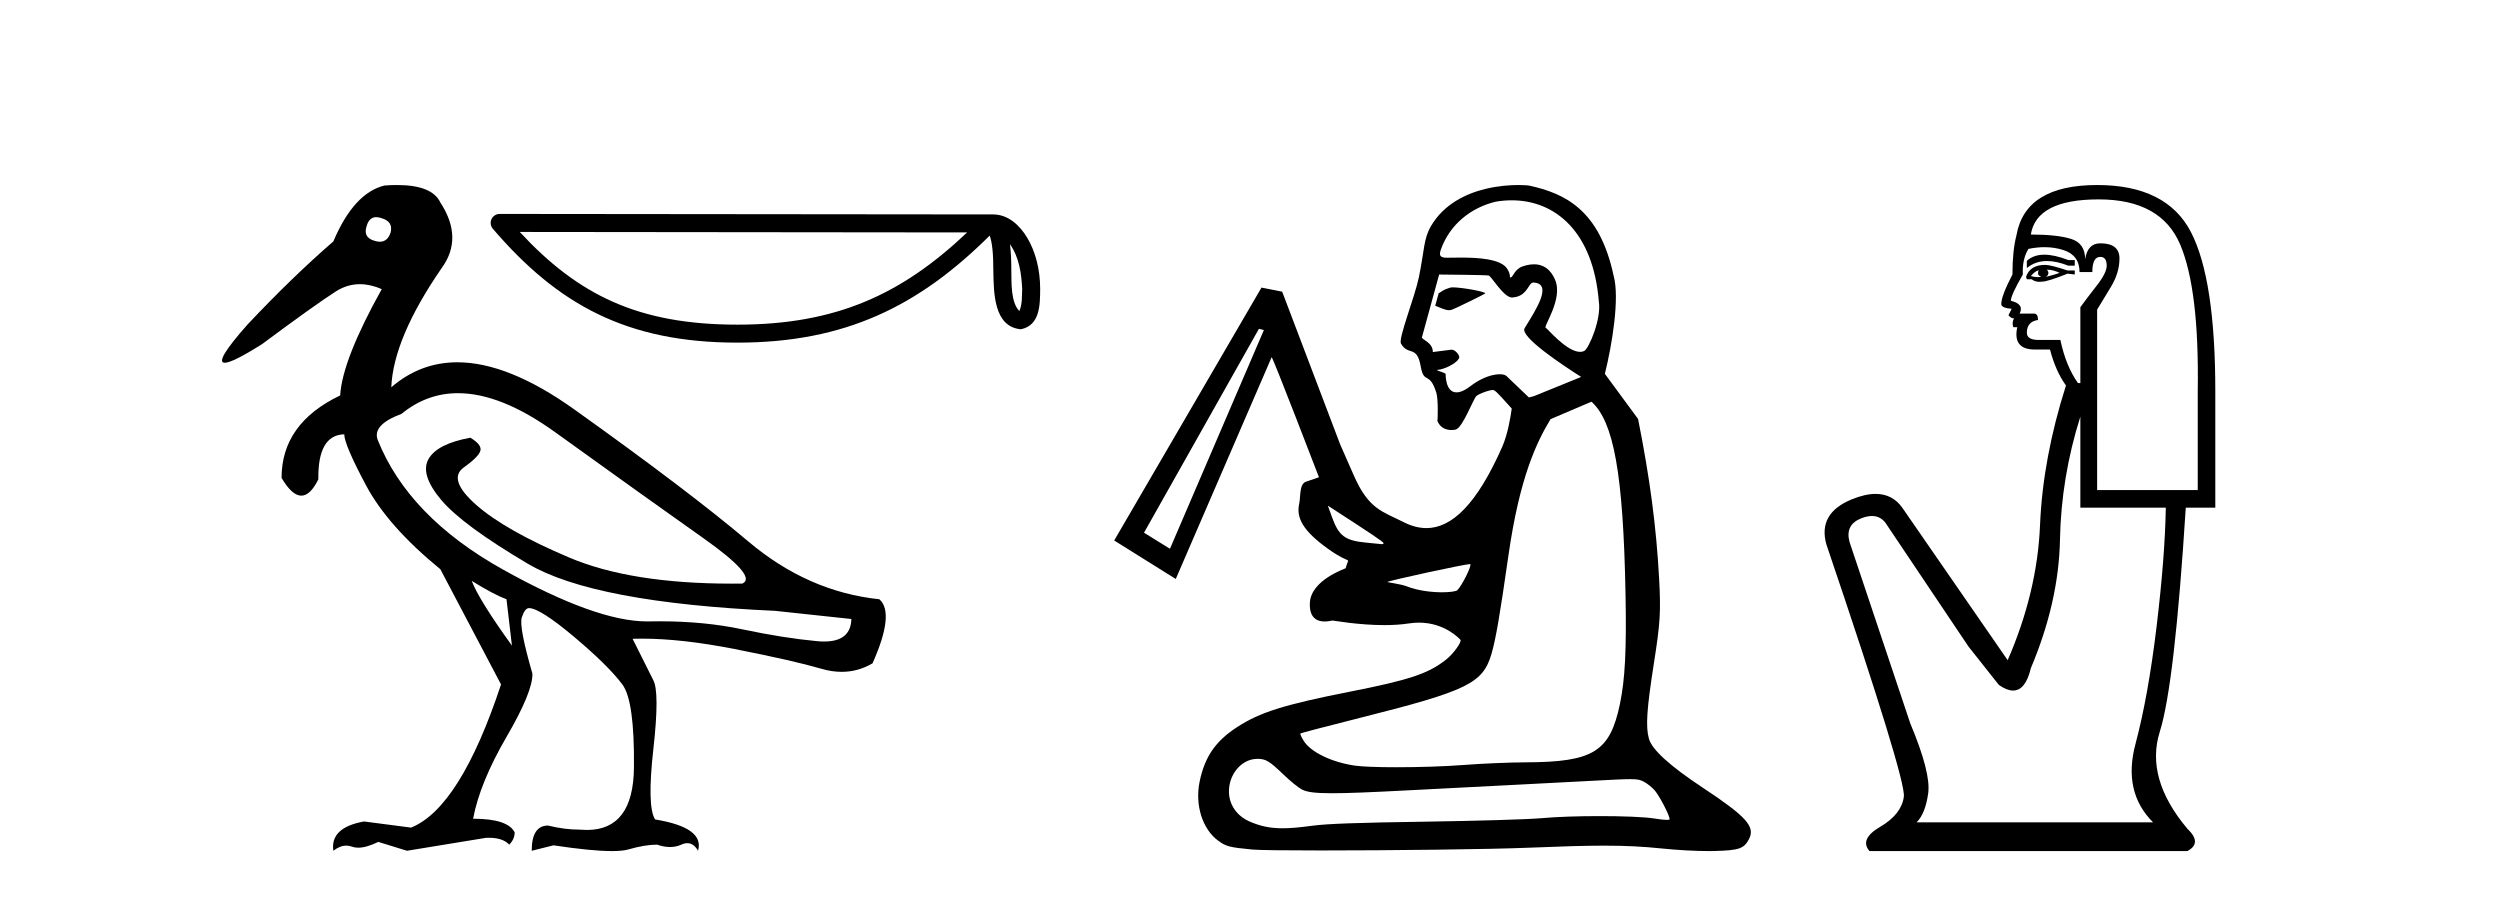 <?xml version='1.0' encoding='UTF-8' standalone='yes'?><svg xmlns='http://www.w3.org/2000/svg' xmlns:xlink='http://www.w3.org/1999/xlink' width='114.0' height='41.0' ><path d='M 17.157 9.902 C 17.232 9.902 17.316 9.919 17.408 9.951 C 17.76 10.055 17.895 10.272 17.812 10.604 C 17.719 10.883 17.555 11.023 17.322 11.023 C 17.245 11.023 17.159 11.008 17.066 10.977 C 16.714 10.873 16.6 10.645 16.724 10.293 C 16.801 10.032 16.945 9.902 17.157 9.902 ZM 20.885 17.929 C 22.191 17.929 23.669 18.523 25.318 19.711 C 28.167 21.762 30.421 23.373 32.079 24.544 C 33.736 25.715 34.327 26.404 33.85 26.611 C 33.693 26.613 33.538 26.614 33.384 26.614 C 30.307 26.614 27.836 26.219 25.971 25.43 C 24.013 24.601 22.593 23.798 21.713 23.021 C 20.832 22.244 20.646 21.674 21.153 21.312 C 21.661 20.949 21.915 20.674 21.915 20.488 C 21.915 20.322 21.759 20.146 21.448 19.959 C 20.433 20.146 19.796 20.472 19.537 20.939 C 19.278 21.405 19.47 22.021 20.112 22.788 C 20.754 23.555 22.075 24.529 24.075 25.71 C 26.075 26.891 29.83 27.606 35.342 27.854 L 38.823 28.227 C 38.805 28.911 38.391 29.253 37.582 29.253 C 37.484 29.253 37.379 29.248 37.269 29.238 C 36.254 29.144 35.109 28.963 33.835 28.694 C 32.692 28.452 31.437 28.331 30.07 28.331 C 29.912 28.331 29.753 28.333 29.592 28.336 C 29.563 28.337 29.533 28.337 29.503 28.337 C 27.953 28.337 25.766 27.549 22.94 25.974 C 20.06 24.368 18.154 22.394 17.221 20.053 C 17.056 19.597 17.418 19.203 18.309 18.872 C 19.077 18.243 19.936 17.929 20.885 17.929 ZM 21.511 26.487 C 22.174 26.901 22.702 27.181 23.096 27.326 L 23.344 29.44 C 22.329 28.031 21.718 27.046 21.511 26.487 ZM 18.102 8.437 C 17.923 8.437 17.733 8.444 17.532 8.459 C 16.6 8.687 15.823 9.537 15.201 11.008 C 13.958 12.085 12.652 13.349 11.285 14.8 C 10.257 15.961 9.912 16.542 10.249 16.542 C 10.483 16.542 11.045 16.262 11.937 15.701 C 13.554 14.499 14.678 13.696 15.31 13.292 C 15.657 13.07 16.024 12.959 16.412 12.959 C 16.73 12.959 17.062 13.034 17.408 13.184 C 16.206 15.339 15.574 16.955 15.512 18.032 C 13.73 18.882 12.839 20.136 12.839 21.793 C 13.156 22.332 13.457 22.602 13.741 22.602 C 14.015 22.602 14.273 22.353 14.517 21.855 C 14.496 20.509 14.89 19.825 15.698 19.804 C 15.698 20.115 16.03 20.892 16.693 22.135 C 17.356 23.379 18.485 24.653 20.081 25.958 L 22.847 31.211 C 21.604 34.962 20.236 37.138 18.744 37.739 L 16.6 37.459 C 15.564 37.645 15.097 38.091 15.201 38.795 C 15.4 38.639 15.597 38.56 15.792 38.56 C 15.88 38.56 15.968 38.576 16.056 38.609 C 16.138 38.639 16.231 38.655 16.333 38.655 C 16.58 38.655 16.887 38.567 17.252 38.391 L 18.558 38.795 L 22.163 38.205 C 22.205 38.203 22.245 38.202 22.285 38.202 C 22.718 38.202 23.03 38.307 23.22 38.516 C 23.386 38.35 23.469 38.163 23.469 37.956 C 23.262 37.542 22.63 37.334 21.573 37.334 C 21.78 36.236 22.288 34.993 23.096 33.605 C 23.904 32.216 24.298 31.253 24.277 30.714 C 23.863 29.284 23.702 28.429 23.795 28.15 C 23.888 27.87 23.997 27.73 24.122 27.73 C 24.453 27.73 25.137 28.165 26.173 29.035 C 27.209 29.906 27.945 30.631 28.38 31.211 C 28.753 31.709 28.929 32.973 28.908 35.003 C 28.889 36.899 28.175 37.846 26.765 37.846 C 26.665 37.846 26.56 37.841 26.453 37.832 C 25.976 37.832 25.489 37.77 24.992 37.645 C 24.495 37.645 24.246 38.029 24.246 38.795 L 25.241 38.547 C 26.399 38.722 27.286 38.809 27.901 38.809 C 28.233 38.809 28.486 38.784 28.66 38.733 C 29.157 38.588 29.592 38.516 29.965 38.516 C 30.172 38.588 30.368 38.624 30.552 38.624 C 30.736 38.624 30.908 38.588 31.068 38.516 C 31.166 38.471 31.258 38.449 31.343 38.449 C 31.538 38.449 31.7 38.565 31.83 38.795 C 32.037 38.091 31.384 37.614 29.872 37.366 C 29.623 36.972 29.597 35.9 29.794 34.149 C 29.991 32.398 29.986 31.346 29.779 30.994 L 28.846 29.129 C 28.983 29.124 29.124 29.122 29.266 29.122 C 30.48 29.122 31.889 29.28 33.493 29.595 C 35.285 29.947 36.606 30.248 37.456 30.496 C 37.774 30.59 38.083 30.636 38.381 30.636 C 38.878 30.636 39.347 30.507 39.787 30.248 C 40.471 28.714 40.574 27.74 40.098 27.326 C 37.922 27.098 35.928 26.217 34.115 24.684 C 32.301 23.151 29.659 21.146 26.189 18.67 C 24.18 17.237 22.402 16.52 20.855 16.52 C 19.729 16.52 18.725 16.9 17.843 17.659 C 17.905 16.167 18.672 14.354 20.143 12.22 C 20.806 11.308 20.785 10.314 20.081 9.236 C 19.832 8.703 19.172 8.437 18.102 8.437 Z' style='fill:#000000;stroke:none' /><path d='M 46.055 11.137 C 46.475 11.732 46.576 12.466 46.612 13.174 C 46.596 13.508 46.621 13.87 46.483 14.184 C 46.091 13.794 46.126 12.893 46.117 12.388 C 46.117 11.891 46.1 11.484 46.055 11.137 ZM 23.701 10.577 L 44.101 10.599 C 41.121 13.423 38.132 14.804 33.628 14.804 C 29.106 14.804 26.369 13.457 23.701 10.577 ZM 22.785 9.755 C 22.625 9.755 22.479 9.848 22.412 9.994 C 22.345 10.139 22.369 10.311 22.474 10.432 C 25.437 13.891 28.583 15.624 33.628 15.624 C 38.54 15.624 41.895 13.959 45.13 10.743 C 45.242 11.051 45.297 11.537 45.297 12.388 C 45.317 13.335 45.31 14.905 46.553 15.015 C 47.427 14.835 47.426 13.901 47.432 13.174 C 47.432 12.28 47.213 11.469 46.848 10.853 C 46.483 10.237 45.943 9.778 45.288 9.778 L 22.785 9.755 C 22.785 9.755 22.785 9.755 22.785 9.755 Z' style='fill:#000000;stroke:none' /><path d='M 66.246 13.103 C 66.2 13.103 66.164 13.106 66.141 13.111 C 66.138 13.112 66.135 13.113 66.132 13.114 C 65.743 13.238 65.797 13.269 65.602 13.375 L 65.446 13.944 C 65.649 14.012 65.88 14.145 66.078 14.145 C 66.108 14.145 66.137 14.142 66.165 14.136 C 66.309 14.101 67.702 13.412 67.724 13.383 C 67.788 13.302 66.646 13.103 66.246 13.103 ZM 68.935 9.134 C 70.906 9.134 72.648 10.55 72.907 13.749 C 73.034 14.537 72.449 15.91 72.235 16.007 C 72.178 16.033 72.116 16.045 72.052 16.045 C 71.433 16.045 70.544 14.957 70.494 14.954 C 70.322 14.943 71.305 13.64 70.908 12.75 C 70.835 12.585 70.6 12.052 69.95 12.052 C 69.848 12.052 69.735 12.065 69.612 12.094 C 69.555 12.108 69.496 12.125 69.435 12.146 C 69.057 12.275 69.011 12.624 68.885 12.655 C 68.881 12.655 68.878 12.656 68.875 12.656 C 68.823 12.656 68.904 12.511 68.716 12.238 C 68.414 11.801 67.38 11.746 66.634 11.746 C 66.379 11.746 66.158 11.752 66.011 11.752 C 65.932 11.752 65.874 11.75 65.845 11.744 C 65.697 11.714 65.603 11.662 65.705 11.376 C 66.118 10.217 67.089 9.465 68.203 9.197 C 68.449 9.155 68.693 9.134 68.935 9.134 ZM 65.641 12.519 C 65.838 12.519 67.782 12.539 67.879 12.563 C 67.992 12.564 68.56 13.567 68.946 13.567 C 68.952 13.567 68.958 13.567 68.963 13.567 C 69.025 13.562 69.081 13.553 69.132 13.541 C 69.655 13.415 69.695 12.934 69.89 12.887 C 69.901 12.885 69.911 12.883 69.922 12.883 C 69.925 12.883 69.928 12.884 69.931 12.884 C 70.815 12.936 70.052 14.107 69.522 14.966 C 69.286 15.35 71.284 16.67 72.102 17.188 L 69.952 18.062 L 69.719 18.124 L 68.694 17.146 C 68.643 17.097 68.536 17.065 68.388 17.065 C 68.29 17.065 68.175 17.079 68.047 17.11 C 67.761 17.178 67.41 17.333 67.041 17.616 C 66.85 17.762 66.688 17.842 66.55 17.875 C 66.502 17.887 66.457 17.892 66.415 17.892 C 65.898 17.892 65.921 17.05 65.921 17.05 C 65.807 16.958 65.596 16.939 65.523 16.871 C 65.534 16.868 65.684 16.846 65.695 16.843 C 66.073 16.752 66.452 16.505 66.519 16.355 C 66.625 16.263 66.378 15.945 66.199 15.945 C 66.193 15.945 66.187 15.945 66.181 15.946 L 65.337 16.053 C 65.345 15.616 64.823 15.481 64.84 15.384 L 65.625 12.519 C 65.625 12.519 65.63 12.519 65.641 12.519 ZM 60.549 23.057 L 60.778 23.205 C 62.491 24.313 63.088 24.715 63.092 24.765 C 63.094 24.794 63.061 24.814 63.016 24.814 C 63.01 24.814 63.004 24.814 62.997 24.813 C 62.943 24.807 62.629 24.776 62.299 24.744 C 61.335 24.652 61.051 24.441 60.741 23.587 L 60.549 23.057 ZM 57.407 14.994 L 57.633 15.05 L 53.35 25.024 L 52.167 24.291 L 57.407 14.994 ZM 67.033 25.721 C 67.039 25.721 67.043 25.722 67.044 25.723 C 67.117 25.797 66.683 26.675 66.456 26.912 C 66.405 26.965 66.129 27.008 65.757 27.008 C 65.283 27.008 64.653 26.938 64.131 26.731 C 63.89 26.635 63.248 26.555 63.265 26.538 C 63.33 26.474 66.813 25.721 67.033 25.721 ZM 72.571 18.317 C 73.585 19.232 74.021 21.585 74.124 27.1 C 74.172 29.637 74.104 30.971 73.869 32.099 C 73.415 34.281 72.657 34.751 69.577 34.762 C 68.833 34.765 67.563 34.819 66.754 34.882 C 65.875 34.951 64.69 34.986 63.676 34.986 C 62.845 34.986 62.128 34.962 61.787 34.913 C 60.716 34.757 59.765 34.295 59.443 33.774 C 59.344 33.614 59.279 33.466 59.299 33.446 C 59.319 33.426 60.531 33.109 61.991 32.741 C 66.923 31.501 67.619 31.163 68.013 29.812 C 68.208 29.141 68.39 28.088 68.783 25.341 C 69.299 21.736 70.076 20.155 70.705 19.113 L 72.571 18.317 ZM 57.334 34.604 C 57.723 34.604 57.877 34.696 58.525 35.318 C 58.831 35.612 59.207 35.918 59.36 35.998 C 59.585 36.115 59.931 36.172 60.736 36.172 C 61.441 36.172 62.497 36.129 64.13 36.043 C 65.858 35.952 68.04 35.84 68.98 35.793 C 69.921 35.747 71.584 35.66 72.676 35.601 C 73.542 35.555 74.034 35.529 74.34 35.529 C 74.703 35.529 74.802 35.565 74.952 35.642 C 75.111 35.723 75.341 35.907 75.463 36.051 C 75.681 36.31 76.136 37.188 76.136 37.351 C 76.136 37.375 76.094 37.388 76.008 37.388 C 75.896 37.388 75.707 37.366 75.441 37.324 C 74.985 37.251 73.992 37.214 72.945 37.214 C 71.982 37.214 70.973 37.246 70.292 37.309 C 69.724 37.362 67.345 37.434 65.005 37.468 C 61.892 37.513 60.506 37.563 59.837 37.654 C 59.286 37.729 58.854 37.769 58.483 37.769 C 57.896 37.769 57.466 37.67 56.973 37.458 C 56.478 37.245 56.131 36.814 56.057 36.321 C 55.926 35.443 56.549 34.604 57.334 34.604 ZM 69.244 8.437 C 68.873 8.437 68.332 8.471 67.752 8.61 C 66.844 8.829 65.84 9.306 65.25 10.314 C 64.911 10.894 64.958 11.395 64.7 12.646 C 64.513 13.551 63.756 15.437 63.884 15.664 C 64.215 16.253 64.612 15.705 64.787 16.718 C 64.93 17.544 65.186 16.902 65.498 17.914 C 65.589 18.211 65.561 19.123 65.546 19.201 C 65.676 19.509 65.937 19.609 66.186 19.609 C 66.248 19.609 66.31 19.602 66.369 19.591 C 66.371 19.591 66.374 19.59 66.376 19.59 C 66.703 19.511 67.186 18.167 67.33 18.051 C 67.434 17.968 67.722 17.856 67.922 17.807 C 67.983 17.793 68.036 17.784 68.073 17.784 C 68.087 17.784 68.098 17.785 68.107 17.788 C 68.237 17.824 68.611 18.28 68.935 18.63 C 68.885 18.997 68.757 19.795 68.503 20.372 C 67.342 23.004 66.202 24.081 65.042 24.081 C 64.695 24.081 64.346 23.984 63.994 23.804 C 63.066 23.329 62.423 23.243 61.745 21.704 L 61.117 20.278 L 58.467 13.3 L 57.524 13.114 L 50.807 24.646 L 53.615 26.401 L 57.987 16.288 C 57.987 16.288 57.987 16.288 57.987 16.288 C 58.043 16.288 60.145 21.763 60.145 21.763 L 59.559 21.962 C 59.237 22.071 59.314 22.654 59.244 22.967 C 59.101 23.61 59.408 24.202 60.56 25.028 C 61.665 25.819 61.521 25.297 61.361 25.912 C 61.357 25.929 59.781 26.442 59.73 27.489 C 59.694 28.208 60.093 28.34 60.404 28.34 C 60.584 28.34 60.735 28.296 60.757 28.296 C 60.817 28.296 61.939 28.505 63.127 28.505 C 63.504 28.505 63.888 28.484 64.247 28.428 C 64.407 28.404 64.559 28.392 64.704 28.392 C 65.904 28.392 66.574 29.154 66.592 29.17 C 66.681 29.252 66.282 29.809 65.94 30.079 C 65.129 30.72 64.273 31.005 61.52 31.548 C 58.544 32.135 57.442 32.483 56.399 33.164 C 55.425 33.8 54.939 34.509 54.704 35.636 C 54.481 36.704 54.831 37.815 55.555 38.34 C 55.916 38.601 56.058 38.638 57.094 38.738 C 57.401 38.768 58.623 38.781 60.213 38.781 C 63.351 38.781 67.921 38.73 69.696 38.656 C 71.188 38.594 72.268 38.562 73.154 38.562 C 74.169 38.562 74.929 38.604 75.757 38.689 C 76.499 38.765 77.302 38.809 77.908 38.809 C 78.006 38.809 78.099 38.808 78.186 38.806 C 79.313 38.775 79.527 38.7 79.757 38.255 C 80.048 37.693 79.626 37.226 77.647 35.919 C 76.153 34.932 75.329 34.183 75.191 33.686 C 75.037 33.13 75.089 32.348 75.42 30.231 C 75.708 28.395 75.738 27.899 75.656 26.384 C 75.528 24.027 75.234 21.798 74.696 19.104 L 73.182 17.047 C 73.511 15.722 73.866 13.582 73.58 12.569 C 72.939 9.564 71.362 8.821 69.734 8.464 C 69.692 8.455 69.513 8.437 69.244 8.437 Z' style='fill:#000000;stroke:none' /><path d='M 93.221 11.614 Q 92.725 11.614 92.424 11.897 L 92.424 12.224 Q 92.806 11.903 93.343 11.903 Q 93.779 11.903 94.318 12.115 L 94.609 12.115 L 94.609 11.86 L 94.318 11.86 Q 93.685 11.614 93.221 11.614 ZM 93.334 12.297 Q 93.626 12.297 93.917 12.443 Q 93.735 12.516 93.298 12.625 Q 93.407 12.552 93.407 12.443 Q 93.407 12.37 93.334 12.297 ZM 92.97 12.334 Q 92.934 12.37 92.934 12.479 Q 92.934 12.552 93.079 12.625 Q 93.006 12.637 92.93 12.637 Q 92.776 12.637 92.606 12.588 Q 92.824 12.334 92.97 12.334 ZM 93.261 12.079 Q 92.569 12.079 92.387 12.625 L 92.424 12.734 L 92.642 12.734 Q 92.788 12.851 93.004 12.851 Q 93.057 12.851 93.116 12.843 Q 93.371 12.843 94.281 12.479 L 94.609 12.516 L 94.609 12.334 L 94.281 12.334 Q 93.516 12.079 93.261 12.079 ZM 93.229 11.271 Q 93.687 11.271 94.099 11.405 Q 94.827 11.642 94.827 12.406 L 95.41 12.406 Q 95.41 11.714 95.774 11.714 Q 96.066 11.714 96.066 12.115 Q 96.066 12.443 95.61 13.025 Q 95.155 13.608 94.864 14.009 L 94.864 17.468 L 94.755 17.468 Q 94.208 16.704 93.953 15.502 L 92.97 15.502 Q 92.424 15.502 92.424 15.174 Q 92.424 14.664 92.934 14.591 Q 92.934 14.3 92.752 14.3 L 92.096 14.3 Q 92.315 13.863 91.695 13.717 Q 91.695 13.462 92.242 12.516 Q 92.205 11.824 92.497 11.35 Q 92.877 11.271 93.229 11.271 ZM 95.701 9.092 Q 98.542 9.092 99.416 11.15 Q 100.29 13.208 100.217 17.833 L 100.217 22.348 L 95.629 22.348 L 95.629 14.118 Q 95.847 13.754 96.248 13.098 Q 96.648 12.443 96.648 11.787 Q 96.648 11.095 95.774 11.095 Q 95.192 11.095 95.082 11.824 Q 95.082 11.095 94.445 10.895 Q 93.808 10.695 92.606 10.695 Q 92.861 9.092 95.701 9.092 ZM 94.864 18.998 L 94.864 23.15 L 98.761 23.15 Q 98.724 25.371 98.342 28.558 Q 97.959 31.744 97.377 33.929 Q 96.794 36.114 98.178 37.498 L 87.398 37.498 Q 87.799 37.098 87.926 36.169 Q 88.054 35.24 87.107 32.982 L 84.339 24.716 Q 84.121 23.914 84.904 23.623 Q 85.154 23.53 85.362 23.53 Q 85.803 23.53 86.051 23.951 L 89.765 29.486 L 91.149 31.234 Q 91.513 31.489 91.797 31.489 Q 92.363 31.489 92.606 30.47 Q 93.881 27.447 93.935 24.606 Q 93.99 21.766 94.864 18.998 ZM 95.629 8.437 Q 92.351 8.437 91.95 10.731 Q 91.768 11.423 91.768 12.516 Q 91.258 13.499 91.258 13.863 Q 91.258 14.045 91.732 14.082 L 91.586 14.373 Q 91.695 14.519 91.841 14.519 Q 91.732 14.701 91.805 14.919 L 91.987 14.919 Q 91.768 15.939 92.788 15.939 L 93.48 15.939 Q 93.735 16.922 94.208 17.578 Q 93.152 20.892 93.025 23.951 Q 92.897 27.01 91.55 30.105 L 86.743 23.15 Q 86.294 22.522 85.529 22.522 Q 85.051 22.522 84.448 22.767 Q 82.882 23.405 83.283 24.825 Q 86.925 35.568 86.815 36.333 Q 86.706 37.134 85.741 37.699 Q 84.776 38.263 85.249 38.809 L 99.744 38.809 Q 100.436 38.445 99.744 37.79 Q 97.814 35.495 98.487 33.365 Q 99.161 31.234 99.671 23.15 L 101.018 23.15 L 101.018 17.833 Q 101.018 12.734 99.908 10.585 Q 98.797 8.437 95.629 8.437 Z' style='fill:#000000;stroke:none' /></svg>